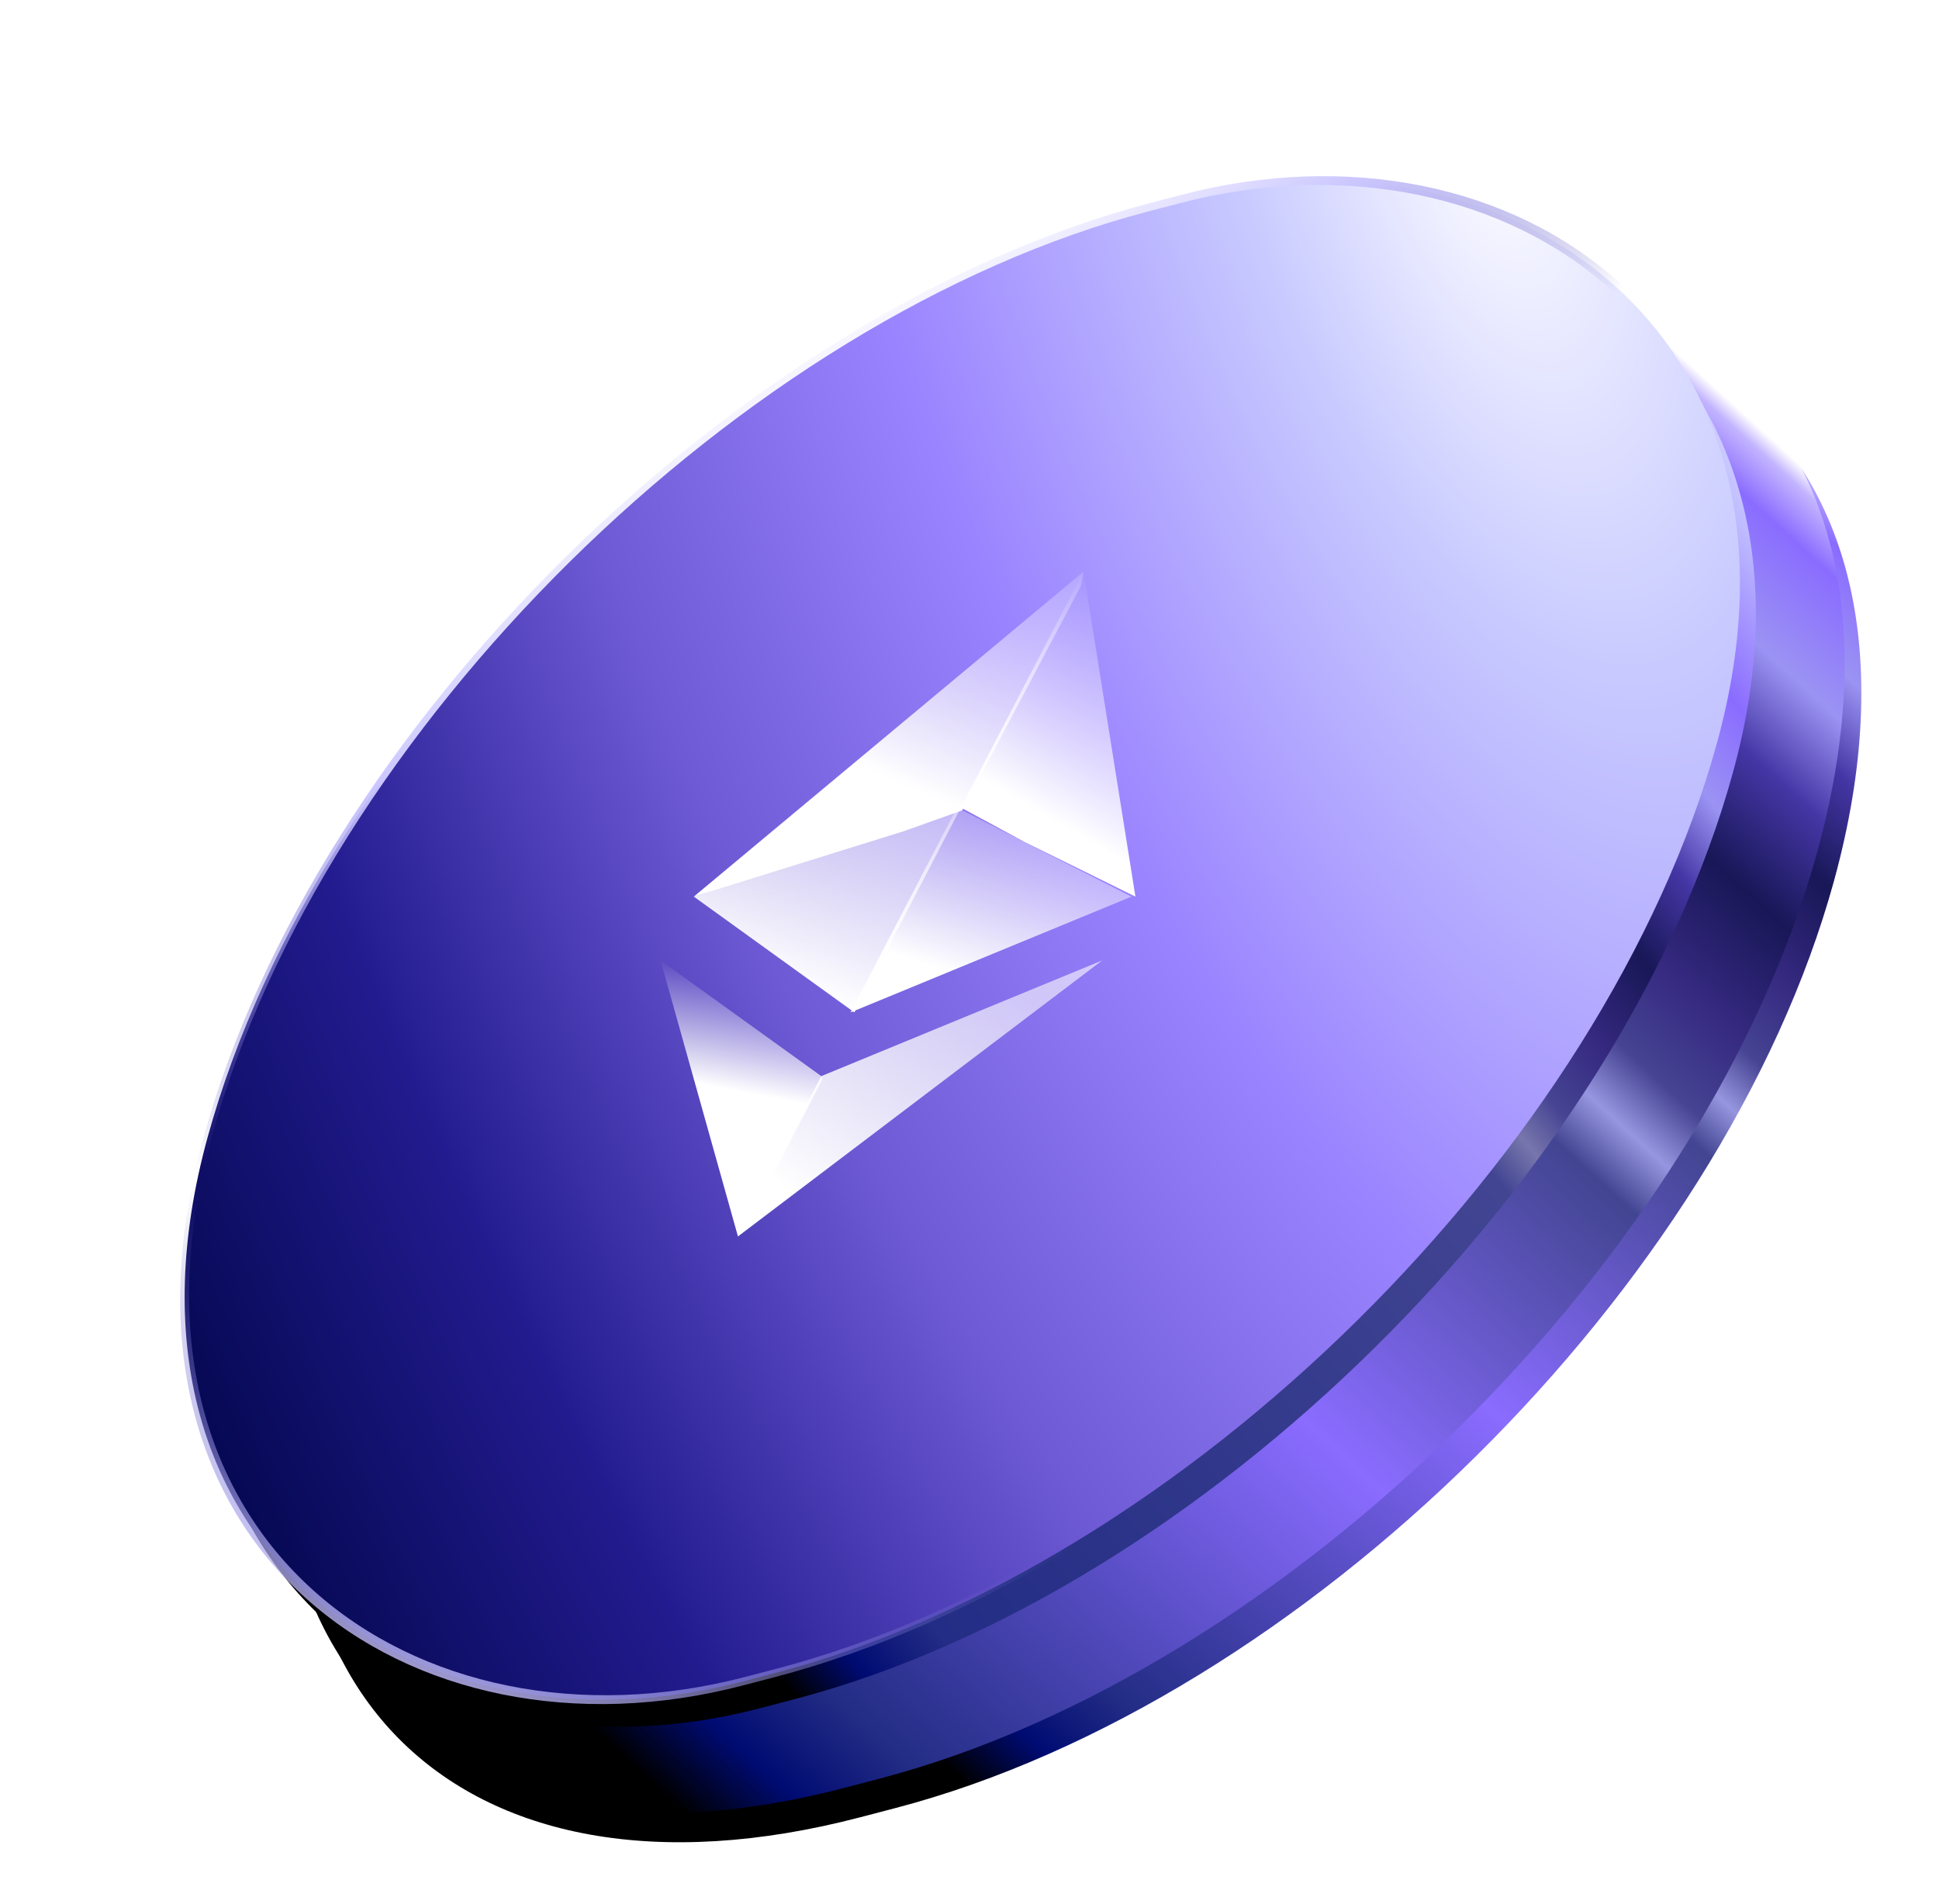<svg width="503" height="494" viewBox="0 0 503 494" fill="none" xmlns="http://www.w3.org/2000/svg">
<path fill-rule="evenodd" clip-rule="evenodd" d="M84.376 330.883C113.259 225.635 222.266 117.915 327.85 90.284L336.903 87.915C375.195 77.894 407.777 79.783 432.377 91.281L436.015 86.027L447.634 100.393C479.733 124.44 491.851 169.895 475.782 228.452C446.898 333.7 337.892 441.42 232.308 469.051L223.254 471.421C117.671 499.052 55.493 436.131 84.376 330.883Z" fill="url(#paint0_linear_18_6905)"/>
<path fill-rule="evenodd" clip-rule="evenodd" d="M80.048 323.309C108.931 218.06 217.938 110.34 323.521 82.709L332.575 80.34C370.619 70.383 403.028 72.184 427.572 83.485L432.481 76.288L452.683 101.026C456.11 104.524 459.221 108.333 462.002 112.437L462.526 113.08V113.221C479.545 138.963 483.745 176.087 471.453 220.877C442.57 326.125 333.563 433.845 227.98 461.477L218.926 463.846C113.343 491.477 51.165 428.557 80.048 323.309Z" fill="url(#paint1_linear_18_6905)"/>
<rect width="395.228" height="404.587" rx="197.614" transform="matrix(-0.265 0.964 0.967 -0.253 110.7 112.18)" fill="url(#paint2_linear_18_6905)"/>
<rect x="0.808" y="0.818" width="396.665" height="404.954" rx="198.333" transform="matrix(-0.265 0.964 0.967 -0.253 105.815 103.352)" fill="url(#paint3_radial_18_6905)"/>
<rect x="0.808" y="0.818" width="396.665" height="404.954" rx="198.333" transform="matrix(-0.265 0.964 0.967 -0.253 105.815 103.352)" stroke="url(#paint4_linear_18_6905)" stroke-width="2.3"/>
<rect x="0.808" y="0.818" width="396.665" height="404.954" rx="198.333" transform="matrix(-0.265 0.964 0.967 -0.253 105.815 103.352)" stroke="url(#paint5_linear_18_6905)" stroke-width="2.3"/>
<g filter="url(#filter0_i_18_6905)">
<path d="M281.098 145.284L280.388 149.056L249.604 207.223L234.455 212.634L179.984 229.603L281.098 145.284Z" fill="url(#paint6_linear_18_6905)"/>
</g>
<g filter="url(#filter1_i_18_6905)">
<path d="M281.103 145.284L294.541 229.603L265.837 215.453L249.274 206.505L281.103 145.284Z" fill="url(#paint7_linear_18_6905)"/>
</g>
<g filter="url(#filter2_i_18_6905)">
<path d="M213.057 276.176L213.366 276.938L193.091 315.937L191.436 317.763L171.356 246.152L213.057 276.176Z" fill="url(#paint8_linear_18_6905)"/>
</g>
<g filter="url(#filter3_i_18_6905)">
<path d="M191.431 317.764L213.053 276.176L285.938 246.152L191.431 317.764Z" fill="url(#paint9_linear_18_6905)"/>
</g>
<g filter="url(#filter4_i_18_6905)">
<path d="M221.64 259.642L179.982 229.604L249.266 206.506L221.64 259.642Z" fill="url(#paint10_linear_18_6905)"/>
</g>
<g filter="url(#filter5_i_18_6905)">
<path d="M294.54 229.604L221.648 259.642L249.274 206.505L294.54 229.604Z" fill="url(#paint11_linear_18_6905)"/>
</g>
<defs>
<filter id="filter0_i_18_6905" x="179.984" y="145.284" width="101.114" height="85.32" filterUnits="userSpaceOnUse" color-interpolation-filters="sRGB">
<feFlood flood-opacity="0" result="BackgroundImageFix"/>
<feBlend mode="normal" in="SourceGraphic" in2="BackgroundImageFix" result="shape"/>
<feColorMatrix in="SourceAlpha" type="matrix" values="0 0 0 0 0 0 0 0 0 0 0 0 0 0 0 0 0 0 127 0" result="hardAlpha"/>
<feOffset dy="3"/>
<feGaussianBlur stdDeviation="0.5"/>
<feComposite in2="hardAlpha" operator="arithmetic" k2="-1" k3="1"/>
<feColorMatrix type="matrix" values="0 0 0 0 0.329 0 0 0 0 0.344 0 0 0 0 1 0 0 0 1 0"/>
<feBlend mode="normal" in2="shape" result="effect1_innerShadow_18_6905"/>
</filter>
<filter id="filter1_i_18_6905" x="249.274" y="145.284" width="45.267" height="85.32" filterUnits="userSpaceOnUse" color-interpolation-filters="sRGB">
<feFlood flood-opacity="0" result="BackgroundImageFix"/>
<feBlend mode="normal" in="SourceGraphic" in2="BackgroundImageFix" result="shape"/>
<feColorMatrix in="SourceAlpha" type="matrix" values="0 0 0 0 0 0 0 0 0 0 0 0 0 0 0 0 0 0 127 0" result="hardAlpha"/>
<feOffset dy="3"/>
<feGaussianBlur stdDeviation="0.5"/>
<feComposite in2="hardAlpha" operator="arithmetic" k2="-1" k3="1"/>
<feColorMatrix type="matrix" values="0 0 0 0 0.329 0 0 0 0 0.344 0 0 0 0 1 0 0 0 1 0"/>
<feBlend mode="normal" in2="shape" result="effect1_innerShadow_18_6905"/>
</filter>
<filter id="filter2_i_18_6905" x="171.356" y="246.152" width="42.01" height="73.611" filterUnits="userSpaceOnUse" color-interpolation-filters="sRGB">
<feFlood flood-opacity="0" result="BackgroundImageFix"/>
<feBlend mode="normal" in="SourceGraphic" in2="BackgroundImageFix" result="shape"/>
<feColorMatrix in="SourceAlpha" type="matrix" values="0 0 0 0 0 0 0 0 0 0 0 0 0 0 0 0 0 0 127 0" result="hardAlpha"/>
<feOffset dy="3"/>
<feGaussianBlur stdDeviation="1"/>
<feComposite in2="hardAlpha" operator="arithmetic" k2="-1" k3="1"/>
<feColorMatrix type="matrix" values="0 0 0 0 0.329 0 0 0 0 0.345 0 0 0 0 1 0 0 0 1 0"/>
<feBlend mode="normal" in2="shape" result="effect1_innerShadow_18_6905"/>
</filter>
<filter id="filter3_i_18_6905" x="191.431" y="246.152" width="94.507" height="72.611" filterUnits="userSpaceOnUse" color-interpolation-filters="sRGB">
<feFlood flood-opacity="0" result="BackgroundImageFix"/>
<feBlend mode="normal" in="SourceGraphic" in2="BackgroundImageFix" result="shape"/>
<feColorMatrix in="SourceAlpha" type="matrix" values="0 0 0 0 0 0 0 0 0 0 0 0 0 0 0 0 0 0 127 0" result="hardAlpha"/>
<feOffset dy="3"/>
<feGaussianBlur stdDeviation="0.5"/>
<feComposite in2="hardAlpha" operator="arithmetic" k2="-1" k3="1"/>
<feColorMatrix type="matrix" values="0 0 0 0 0.329 0 0 0 0 0.344 0 0 0 0 1 0 0 0 1 0"/>
<feBlend mode="normal" in2="shape" result="effect1_innerShadow_18_6905"/>
</filter>
<filter id="filter4_i_18_6905" x="179.982" y="206.506" width="69.284" height="54.136" filterUnits="userSpaceOnUse" color-interpolation-filters="sRGB">
<feFlood flood-opacity="0" result="BackgroundImageFix"/>
<feBlend mode="normal" in="SourceGraphic" in2="BackgroundImageFix" result="shape"/>
<feColorMatrix in="SourceAlpha" type="matrix" values="0 0 0 0 0 0 0 0 0 0 0 0 0 0 0 0 0 0 127 0" result="hardAlpha"/>
<feOffset dy="3"/>
<feGaussianBlur stdDeviation="0.5"/>
<feComposite in2="hardAlpha" operator="arithmetic" k2="-1" k3="1"/>
<feColorMatrix type="matrix" values="0 0 0 0 0.329 0 0 0 0 0.344 0 0 0 0 1 0 0 0 1 0"/>
<feBlend mode="normal" in2="shape" result="effect1_innerShadow_18_6905"/>
</filter>
<filter id="filter5_i_18_6905" x="220.648" y="206.505" width="73.892" height="54.137" filterUnits="userSpaceOnUse" color-interpolation-filters="sRGB">
<feFlood flood-opacity="0" result="BackgroundImageFix"/>
<feBlend mode="normal" in="SourceGraphic" in2="BackgroundImageFix" result="shape"/>
<feColorMatrix in="SourceAlpha" type="matrix" values="0 0 0 0 0 0 0 0 0 0 0 0 0 0 0 0 0 0 127 0" result="hardAlpha"/>
<feOffset dx="-1" dy="3"/>
<feGaussianBlur stdDeviation="0.5"/>
<feComposite in2="hardAlpha" operator="arithmetic" k2="-1" k3="1"/>
<feColorMatrix type="matrix" values="0 0 0 0 0.329 0 0 0 0 0.344 0 0 0 0 1 0 0 0 1 0"/>
<feBlend mode="normal" in2="shape" result="effect1_innerShadow_18_6905"/>
</filter>
<linearGradient id="paint0_linear_18_6905" x1="230.419" y1="464.764" x2="564.789" y2="95.225" gradientUnits="userSpaceOnUse">
<stop offset="0.03"/>
<stop offset="0.069" stop-color="#000B72"/>
<stop offset="0.117" stop-color="#232D85"/>
<stop offset="0.358" stop-color="#8A6CFF"/>
<stop offset="0.532" stop-color="#424592"/>
<stop offset="0.558" stop-color="#9695DF"/>
<stop offset="0.585" stop-color="#464493"/>
<stop offset="0.626" stop-color="#352980"/>
<stop offset="0.677" stop-color="#181757"/>
<stop offset="0.725" stop-color="#4536A5"/>
<stop offset="0.765" stop-color="#9B93F3"/>
<stop offset="0.812" stop-color="#8A6CFF"/>
<stop offset="0.832" stop-color="#C3B4FF"/>
<stop offset="0.84" stop-color="white"/>
</linearGradient>
<linearGradient id="paint1_linear_18_6905" x1="184.426" y1="499.391" x2="561.54" y2="85.486" gradientUnits="userSpaceOnUse">
<stop offset="0.03"/>
<stop offset="0.069" stop-color="#000B72"/>
<stop offset="0.117" stop-color="#232D85"/>
<stop offset="0.358" stop-color="#8A6CFF"/>
<stop offset="0.532" stop-color="#424592"/>
<stop offset="0.558" stop-color="#9695DF"/>
<stop offset="0.585" stop-color="#464493"/>
<stop offset="0.626" stop-color="#352980"/>
<stop offset="0.677" stop-color="#181757"/>
<stop offset="0.725" stop-color="#4536A5"/>
<stop offset="0.765" stop-color="#9B93F3"/>
<stop offset="0.812" stop-color="#8A6CFF"/>
<stop offset="0.832" stop-color="#C3B4FF"/>
<stop offset="0.84" stop-color="white"/>
</linearGradient>
<linearGradient id="paint2_linear_18_6905" x1="344.821" y1="147.306" x2="98.361" y2="421.609" gradientUnits="userSpaceOnUse">
<stop offset="0.03"/>
<stop offset="0.069" stop-color="#000B72"/>
<stop offset="0.117" stop-color="#232D85"/>
<stop offset="0.532" stop-color="#424592"/>
<stop offset="0.558" stop-color="#7776AC"/>
<stop offset="0.585" stop-color="#464493"/>
<stop offset="0.626" stop-color="#352980"/>
<stop offset="0.677" stop-color="#181757"/>
<stop offset="0.725" stop-color="#4536A5"/>
<stop offset="0.765" stop-color="#9B93F3"/>
<stop offset="0.812" stop-color="#8A6CFF"/>
<stop offset="0.879" stop-color="#BEBBFF"/>
<stop offset="0.914" stop-color="#D3D4FF"/>
<stop offset="0.932" stop-color="white"/>
</linearGradient>
<radialGradient id="paint3_radial_18_6905" cx="0" cy="0" r="1" gradientUnits="userSpaceOnUse" gradientTransform="translate(-6.117 289.924) rotate(-59.012) scale(431.452 1449.69)">
<stop stop-color="white"/>
<stop offset="0.134" stop-color="#C8CAFF"/>
<stop offset="0.332" stop-color="#9B84FF"/>
<stop offset="0.519" stop-color="#6E5AD5"/>
<stop offset="0.717" stop-color="#221B8F"/>
<stop offset="0.888" stop-color="#060954"/>
<stop offset="1"/>
</radialGradient>
<linearGradient id="paint4_linear_18_6905" x1="322.196" y1="183.432" x2="405.021" y2="133.334" gradientUnits="userSpaceOnUse">
<stop stop-color="#5B53BE" stop-opacity="0"/>
<stop offset="1" stop-color="#CCC8FF"/>
</linearGradient>
<linearGradient id="paint5_linear_18_6905" x1="16.465" y1="98.119" x2="142.526" y2="152.508" gradientUnits="userSpaceOnUse">
<stop stop-color="white"/>
<stop offset="0.398" stop-color="#CCC8FF"/>
<stop offset="1" stop-color="#5B53BE" stop-opacity="0"/>
</linearGradient>
<linearGradient id="paint6_linear_18_6905" x1="227.421" y1="197.484" x2="260.966" y2="120.655" gradientUnits="userSpaceOnUse">
<stop stop-color="white"/>
<stop offset="1" stop-color="white" stop-opacity="0"/>
</linearGradient>
<linearGradient id="paint7_linear_18_6905" x1="263.131" y1="203.977" x2="293.43" y2="152.036" gradientUnits="userSpaceOnUse">
<stop stop-color="white"/>
<stop offset="1" stop-color="white" stop-opacity="0"/>
</linearGradient>
<linearGradient id="paint8_linear_18_6905" x1="170.069" y1="275.937" x2="175.83" y2="246.431" gradientUnits="userSpaceOnUse">
<stop stop-color="white"/>
<stop offset="1" stop-color="white" stop-opacity="0"/>
</linearGradient>
<linearGradient id="paint9_linear_18_6905" x1="266.92" y1="255.918" x2="220.069" y2="317.764" gradientUnits="userSpaceOnUse">
<stop stop-color="white" stop-opacity="0.6"/>
<stop offset="1" stop-color="white"/>
</linearGradient>
<linearGradient id="paint10_linear_18_6905" x1="217.142" y1="257.541" x2="237.161" y2="203.436" gradientUnits="userSpaceOnUse">
<stop stop-color="white"/>
<stop offset="1" stop-color="white" stop-opacity="0.5"/>
</linearGradient>
<linearGradient id="paint11_linear_18_6905" x1="243.111" y1="247.802" x2="262.048" y2="190.992" gradientUnits="userSpaceOnUse">
<stop stop-color="white"/>
<stop offset="1" stop-color="white" stop-opacity="0"/>
</linearGradient>
</defs>
</svg>
